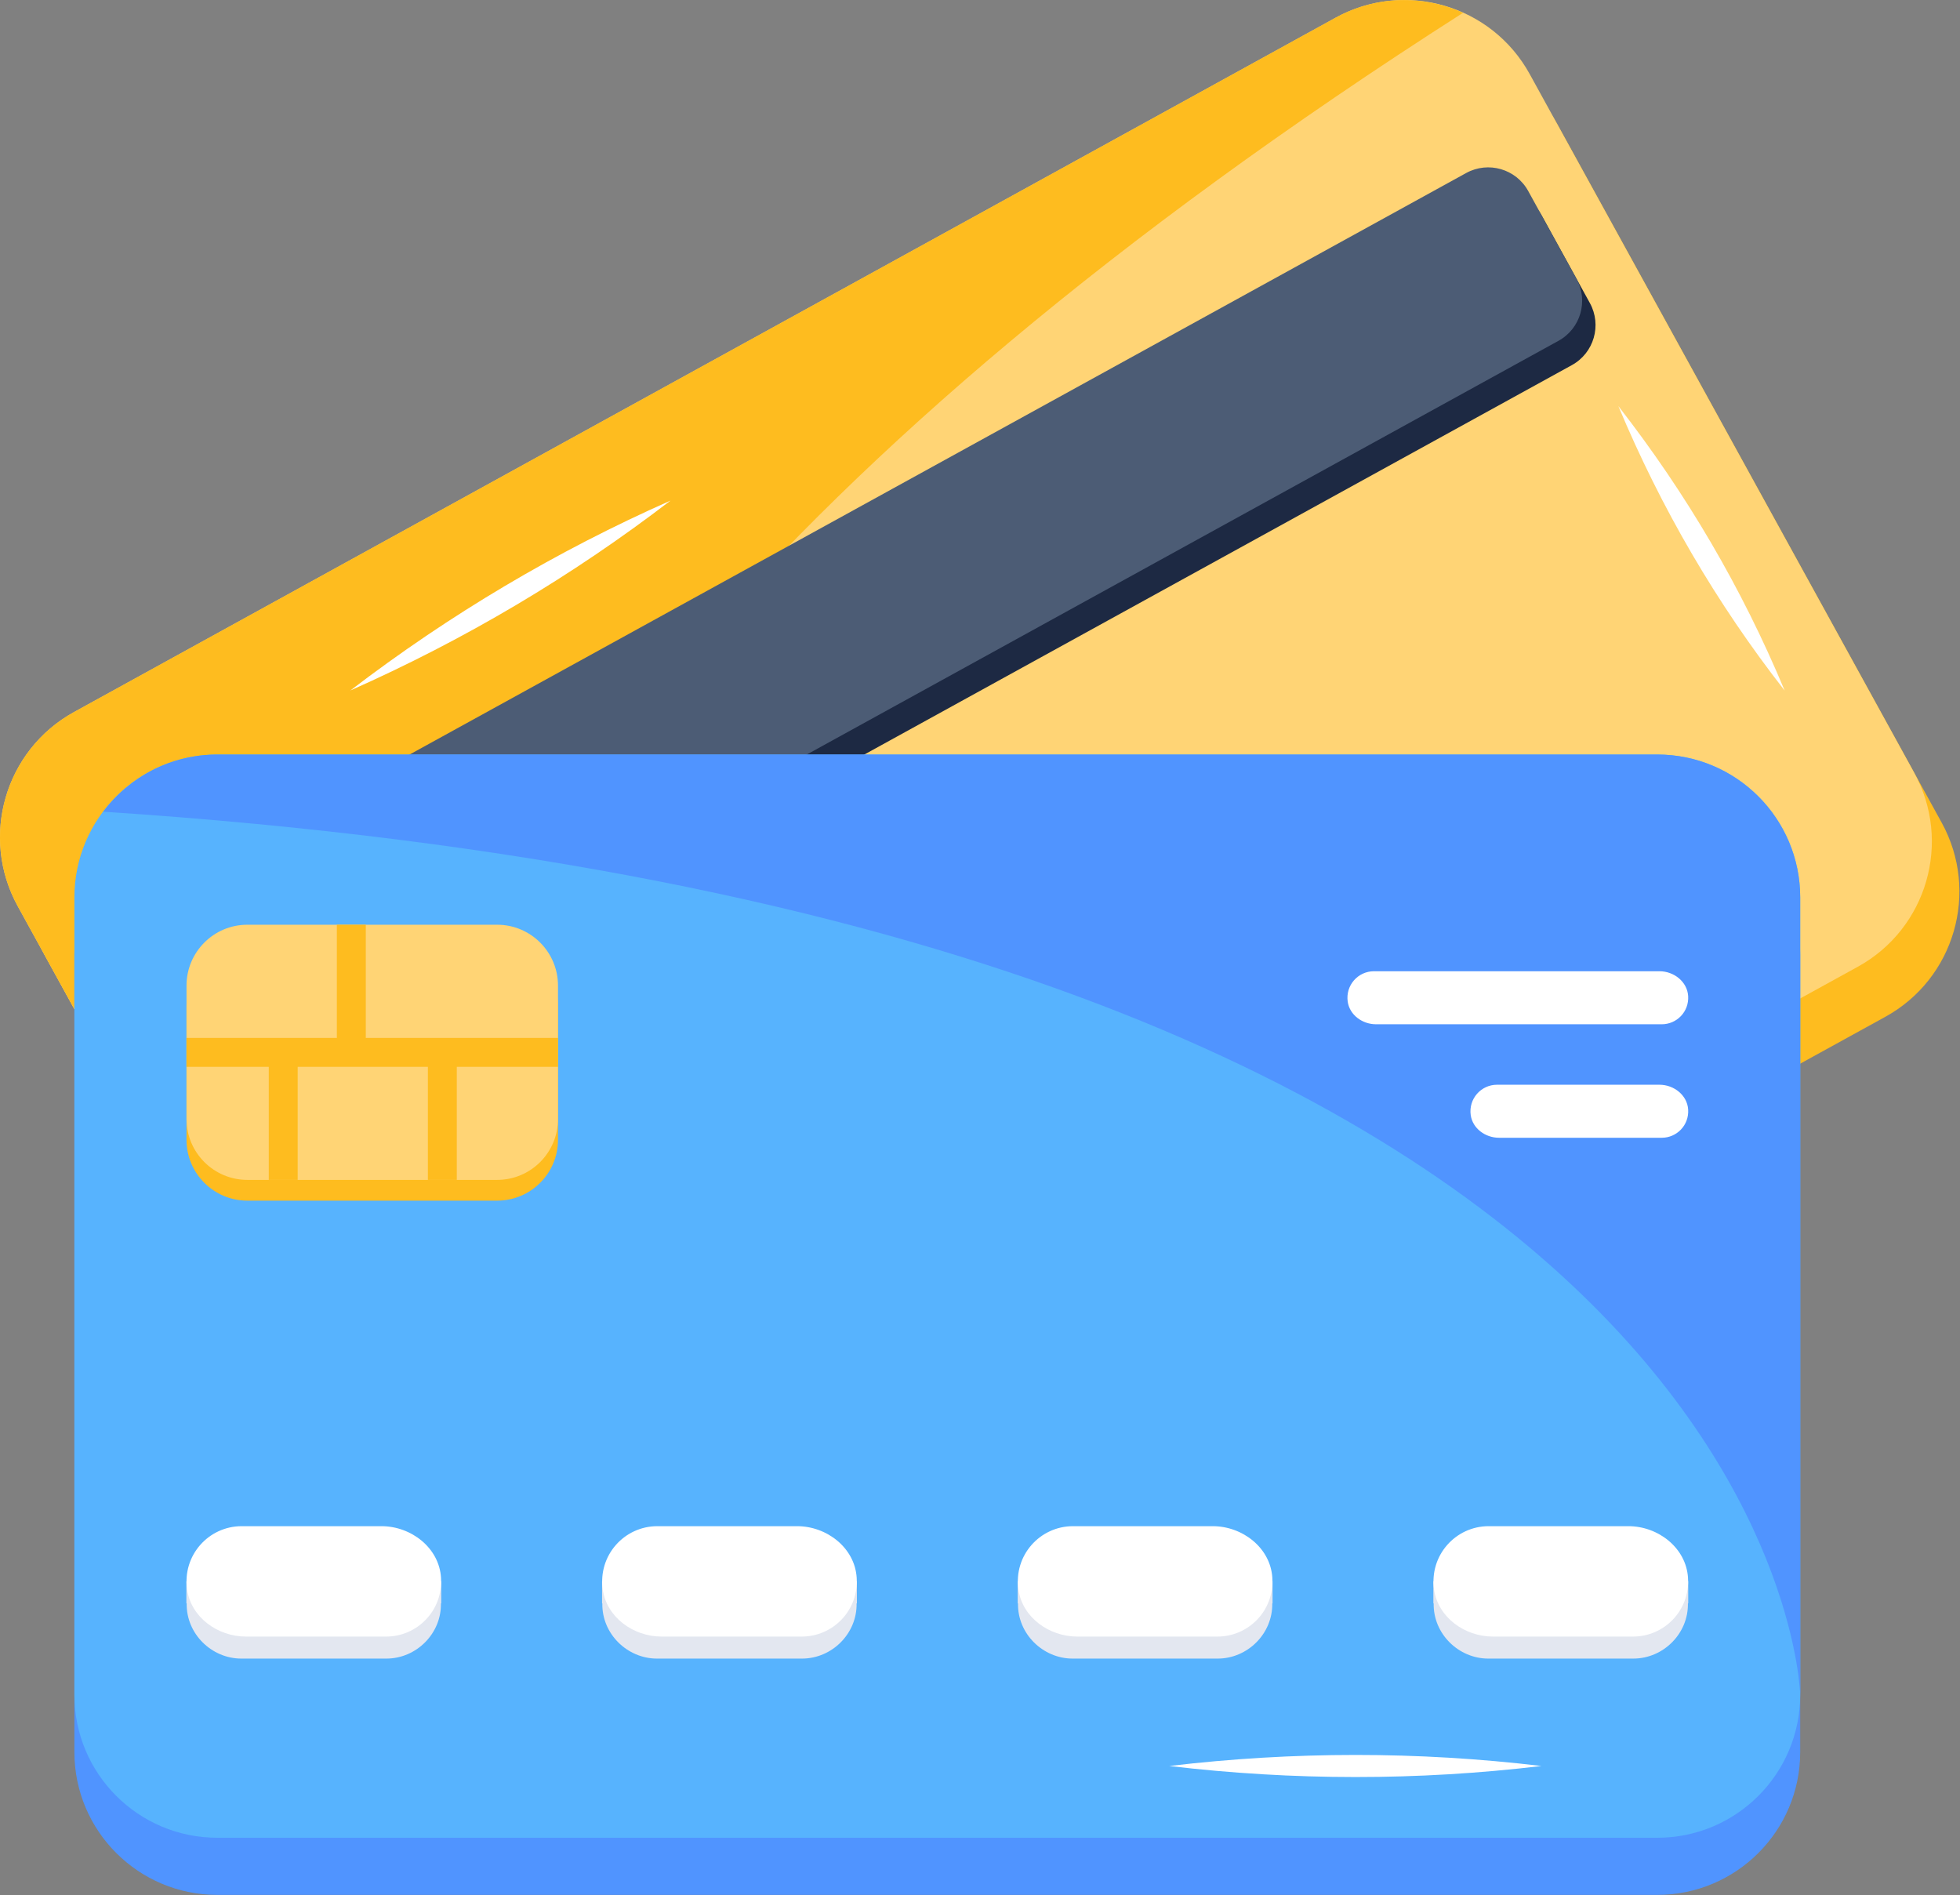 <?xml version="1.0" encoding="UTF-8" standalone="no"?>
<!DOCTYPE svg PUBLIC "-//W3C//DTD SVG 1.1//EN" "http://www.w3.org/Graphics/SVG/1.1/DTD/svg11.dtd">
<svg width="100%" height="100%" viewBox="0 0 482 466" version="1.1" xmlns="http://www.w3.org/2000/svg" xmlns:xlink="http://www.w3.org/1999/xlink" xml:space="preserve" xmlns:serif="http://www.serif.com/" style="fill-rule:evenodd;clip-rule:evenodd;stroke-linejoin:round;stroke-miterlimit:2;">
    <rect x="0" y="0" width="482" height="466" fill="#808080" stroke="none"/>
    <g transform="matrix(1,0,0,1,-15.059,-23)">
        <g id="_x35_" transform="matrix(7.529,0,0,7.529,0,0)">
            <g>
                <g>
                    <g>
                        <g>
                            <path d="M63.581,36.265L22.377,58.942C20.118,60.185 17.279,59.362 16.036,57.103L3.479,34.287C2.236,32.028 3.059,29.189 5.318,27.946L46.523,5.269C48.782,4.026 51.621,4.849 52.864,7.108L65.421,29.924C66.664,32.183 65.84,35.022 63.581,36.265Z" style="fill:rgb(254,188,31);fill-rule:nonzero;"/>
                        </g>
                    </g>
                    <g>
                        <g>
                            <path d="M62.682,34.63L21.477,57.307C19.218,58.55 16.379,57.727 15.136,55.468L2.579,32.652C1.336,30.393 2.16,27.554 4.419,26.311L45.623,3.634C47.882,2.391 50.721,3.214 51.964,5.473L64.521,28.289C65.764,30.548 64.941,33.387 62.682,34.63Z" style="fill:rgb(255,212,117);fill-rule:nonzero;"/>
                        </g>
                    </g>
                    <g>
                        <g>
                            <g>
                                <path d="M45.623,3.634L4.419,26.311C2.16,27.554 1.336,30.393 2.579,32.652L15.136,55.468C15.136,55.468 3.436,33.092 49.789,3.472C48.497,2.891 46.959,2.899 45.623,3.634Z" style="fill:rgb(254,188,31);fill-rule:nonzero;"/>
                            </g>
                        </g>
                    </g>
                    <g>
                        <g>
                            <path d="M6.27,35.45L7.847,38.315C8.244,39.037 9.152,39.301 9.874,38.903L53.342,14.98C54.064,14.583 54.327,13.675 53.93,12.953L52.353,10.088C51.956,9.366 51.048,9.103 50.326,9.5L6.858,33.423C6.136,33.82 5.873,34.728 6.27,35.45Z" style="fill:rgb(29,41,67);fill-rule:nonzero;"/>
                        </g>
                    </g>
                    <g>
                        <g>
                            <path d="M5.833,34.656L7.41,37.521C7.807,38.243 8.715,38.507 9.437,38.109L52.905,14.186C53.627,13.789 53.89,12.881 53.493,12.159L51.916,9.294C51.519,8.572 50.611,8.309 49.889,8.706L6.421,32.629C5.699,33.026 5.436,33.934 5.833,34.656Z" style="fill:rgb(76,92,117);fill-rule:nonzero;"/>
                        </g>
                    </g>
                </g>
                <g>
                    <g>
                        <path d="M56.131,64.945L9.099,64.945C6.52,64.945 4.43,62.855 4.43,60.277L4.43,34.234C4.43,31.656 6.52,29.566 9.099,29.566L56.131,29.566C58.71,29.566 60.8,31.656 60.8,34.234L60.8,60.277C60.8,62.855 58.71,64.945 56.131,64.945Z" style="fill:rgb(80,148,255);fill-rule:nonzero;"/>
                    </g>
                </g>
                <g>
                    <g>
                        <path d="M9.099,63.079L56.131,63.079C58.71,63.079 60.8,60.989 60.8,58.41L60.8,32.368C60.8,29.789 58.71,27.699 56.131,27.699L9.099,27.699C6.52,27.699 4.43,29.789 4.43,32.368L4.43,58.41C4.43,60.989 6.52,63.079 9.099,63.079Z" style="fill:rgb(87,179,254);fill-rule:nonzero;"/>
                    </g>
                </g>
                <g>
                    <g>
                        <g>
                            <path d="M9.099,27.699L56.131,27.699C58.71,27.699 60.8,29.789 60.8,32.368L60.8,58.41C60.8,58.41 60.262,33.166 5.371,29.566C6.223,28.434 7.573,27.699 9.099,27.699Z" style="fill:rgb(80,148,255);fill-rule:nonzero;"/>
                        </g>
                    </g>
                </g>
                <g>
                    <g>
                        <g>
                            <g>
                                <path d="M57.142,54.7L57.142,55.424L57.132,55.424C57.151,56.404 56.334,57.227 55.348,57.227L50.611,57.227C49.644,57.227 48.808,56.419 48.828,55.424L48.818,55.424L48.818,54.7L48.934,54.7C49.213,53.996 49.975,53.514 50.775,53.514L55.184,53.514C55.985,53.514 56.746,53.996 57.026,54.7L57.142,54.7Z" style="fill:rgb(227,231,240);fill-rule:nonzero;"/>
                            </g>
                        </g>
                        <g>
                            <g>
                                <path d="M55.343,56.508L50.764,56.508C49.842,56.508 48.97,55.882 48.84,54.968C48.683,53.856 49.543,52.902 50.625,52.902L55.186,52.902C56.164,52.902 57.075,53.612 57.135,54.588C57.201,55.672 56.344,56.508 55.343,56.508Z" style="fill:white;fill-rule:nonzero;"/>
                            </g>
                        </g>
                    </g>
                    <g>
                        <g>
                            <g>
                                <path d="M43.565,54.7L43.565,55.424L43.556,55.424C43.574,56.404 42.757,57.227 41.772,57.227L37.035,57.227C36.067,57.227 35.232,56.419 35.251,55.424L35.241,55.424L35.241,54.7L35.357,54.7C35.637,53.996 36.399,53.514 37.199,53.514L41.608,53.514C42.408,53.514 43.17,53.996 43.45,54.7L43.565,54.7Z" style="fill:rgb(227,231,240);fill-rule:nonzero;"/>
                            </g>
                        </g>
                        <g>
                            <g>
                                <path d="M41.767,56.508L37.188,56.508C36.265,56.508 35.393,55.882 35.264,54.968C35.106,53.856 35.966,52.902 37.048,52.902L41.609,52.902C42.588,52.902 43.499,53.612 43.558,54.588C43.625,55.672 42.767,56.508 41.767,56.508Z" style="fill:white;fill-rule:nonzero;"/>
                            </g>
                        </g>
                    </g>
                    <g>
                        <g>
                            <g>
                                <path d="M29.989,54.7L29.989,55.424L29.979,55.424C29.998,56.404 29.181,57.227 28.195,57.227L23.458,57.227C22.49,57.227 21.655,56.419 21.674,55.424L21.665,55.424L21.665,54.7L21.781,54.7C22.06,53.996 22.822,53.514 23.622,53.514L28.031,53.514C28.832,53.514 29.593,53.996 29.873,54.7L29.989,54.7Z" style="fill:rgb(227,231,240);fill-rule:nonzero;"/>
                            </g>
                        </g>
                        <g>
                            <g>
                                <path d="M28.19,56.508L23.611,56.508C22.689,56.508 21.817,55.882 21.687,54.968C21.53,53.856 22.39,52.902 23.472,52.902L28.033,52.902C29.011,52.902 29.922,53.612 29.982,54.588C30.048,55.672 29.191,56.508 28.19,56.508Z" style="fill:white;fill-rule:nonzero;"/>
                            </g>
                        </g>
                    </g>
                    <g>
                        <g>
                            <g>
                                <path d="M16.412,54.7L16.412,55.424L16.402,55.424C16.421,56.404 15.604,57.227 14.619,57.227L9.882,57.227C8.914,57.227 8.079,56.419 8.098,55.424L8.088,55.424L8.088,54.7L8.204,54.7C8.484,53.996 9.245,53.514 10.046,53.514L14.455,53.514C15.255,53.514 16.017,53.996 16.296,54.7L16.412,54.7Z" style="fill:rgb(227,231,240);fill-rule:nonzero;"/>
                            </g>
                        </g>
                        <g>
                            <g>
                                <path d="M14.614,56.508L10.035,56.508C9.112,56.508 8.24,55.882 8.111,54.968C7.953,53.856 8.813,52.902 9.895,52.902L14.456,52.902C15.435,52.902 16.346,53.612 16.405,54.588C16.471,55.672 15.614,56.508 14.614,56.508Z" style="fill:white;fill-rule:nonzero;"/>
                            </g>
                        </g>
                    </g>
                </g>
                <g>
                    <g>
                        <g>
                            <path d="M8.092,35.926L8.092,40.282C8.092,41.38 8.982,42.27 10.08,42.27L18.238,42.27C19.336,42.27 20.226,41.38 20.226,40.282L20.226,35.926C20.226,34.828 19.336,33.937 18.238,33.937L10.08,33.937C8.982,33.937 8.092,34.828 8.092,35.926Z" style="fill:rgb(254,188,31);fill-rule:nonzero;"/>
                        </g>
                    </g>
                    <g>
                        <g>
                            <path d="M8.092,35.247L8.092,39.603C8.092,40.701 8.982,41.592 10.08,41.592L18.238,41.592C19.336,41.592 20.226,40.701 20.226,39.603L20.226,35.247C20.226,34.149 19.336,33.258 18.238,33.258L10.08,33.258C8.982,33.258 8.092,34.149 8.092,35.247Z" style="fill:rgb(255,212,117);fill-rule:nonzero;"/>
                        </g>
                    </g>
                </g>
                <g>
                    <g>
                        <g>
                            <path d="M13.948,36.955L13.948,33.258L13.003,33.258L13.003,36.955L8.092,36.955L8.092,37.899L10.779,37.899L10.779,41.592L11.723,41.592L11.723,37.899L15.976,37.899L15.976,41.592L16.92,41.592L16.92,37.899L20.226,37.899L20.226,36.955L13.948,36.955Z" style="fill:rgb(254,188,31);fill-rule:nonzero;"/>
                        </g>
                    </g>
                </g>
                <g>
                    <g>
                        <g>
                            <g>
                                <path d="M56.28,40.216L50.962,40.216C50.519,40.216 50.101,39.916 50.038,39.477C49.963,38.943 50.376,38.485 50.895,38.484L56.204,38.484C56.674,38.484 57.111,38.825 57.14,39.294C57.172,39.815 56.76,40.216 56.28,40.216Z" style="fill:white;fill-rule:nonzero;"/>
                            </g>
                        </g>
                    </g>
                    <g>
                        <g>
                            <g>
                                <path d="M56.28,36.509L46.944,36.509C46.501,36.509 46.083,36.208 46.02,35.77C45.945,35.235 46.358,34.777 46.877,34.777L56.204,34.777C56.674,34.777 57.111,35.118 57.14,35.587C57.172,36.107 56.76,36.509 56.28,36.509Z" style="fill:white;fill-rule:nonzero;"/>
                            </g>
                        </g>
                    </g>
                </g>
            </g>
            <g>
                <g>
                    <path d="M54.861,16.32C57.083,19.172 58.9,22.272 60.292,25.61C58.066,22.76 56.256,19.656 54.861,16.32Z" style="fill:white;fill-rule:nonzero;"/>
                </g>
            </g>
            <g>
                <g>
                    <path d="M13.444,25.607C16.683,23.129 20.171,21.056 23.901,19.405C20.664,21.887 17.172,23.953 13.444,25.607Z" style="fill:white;fill-rule:nonzero;"/>
                </g>
            </g>
            <g>
                <g>
                    <path d="M40.192,60.735C44.242,60.256 48.299,60.252 52.349,60.735C48.299,61.218 44.242,61.214 40.192,60.735Z" style="fill:white;fill-rule:nonzero;"/>
                </g>
            </g>
        </g>
    </g>
</svg>
